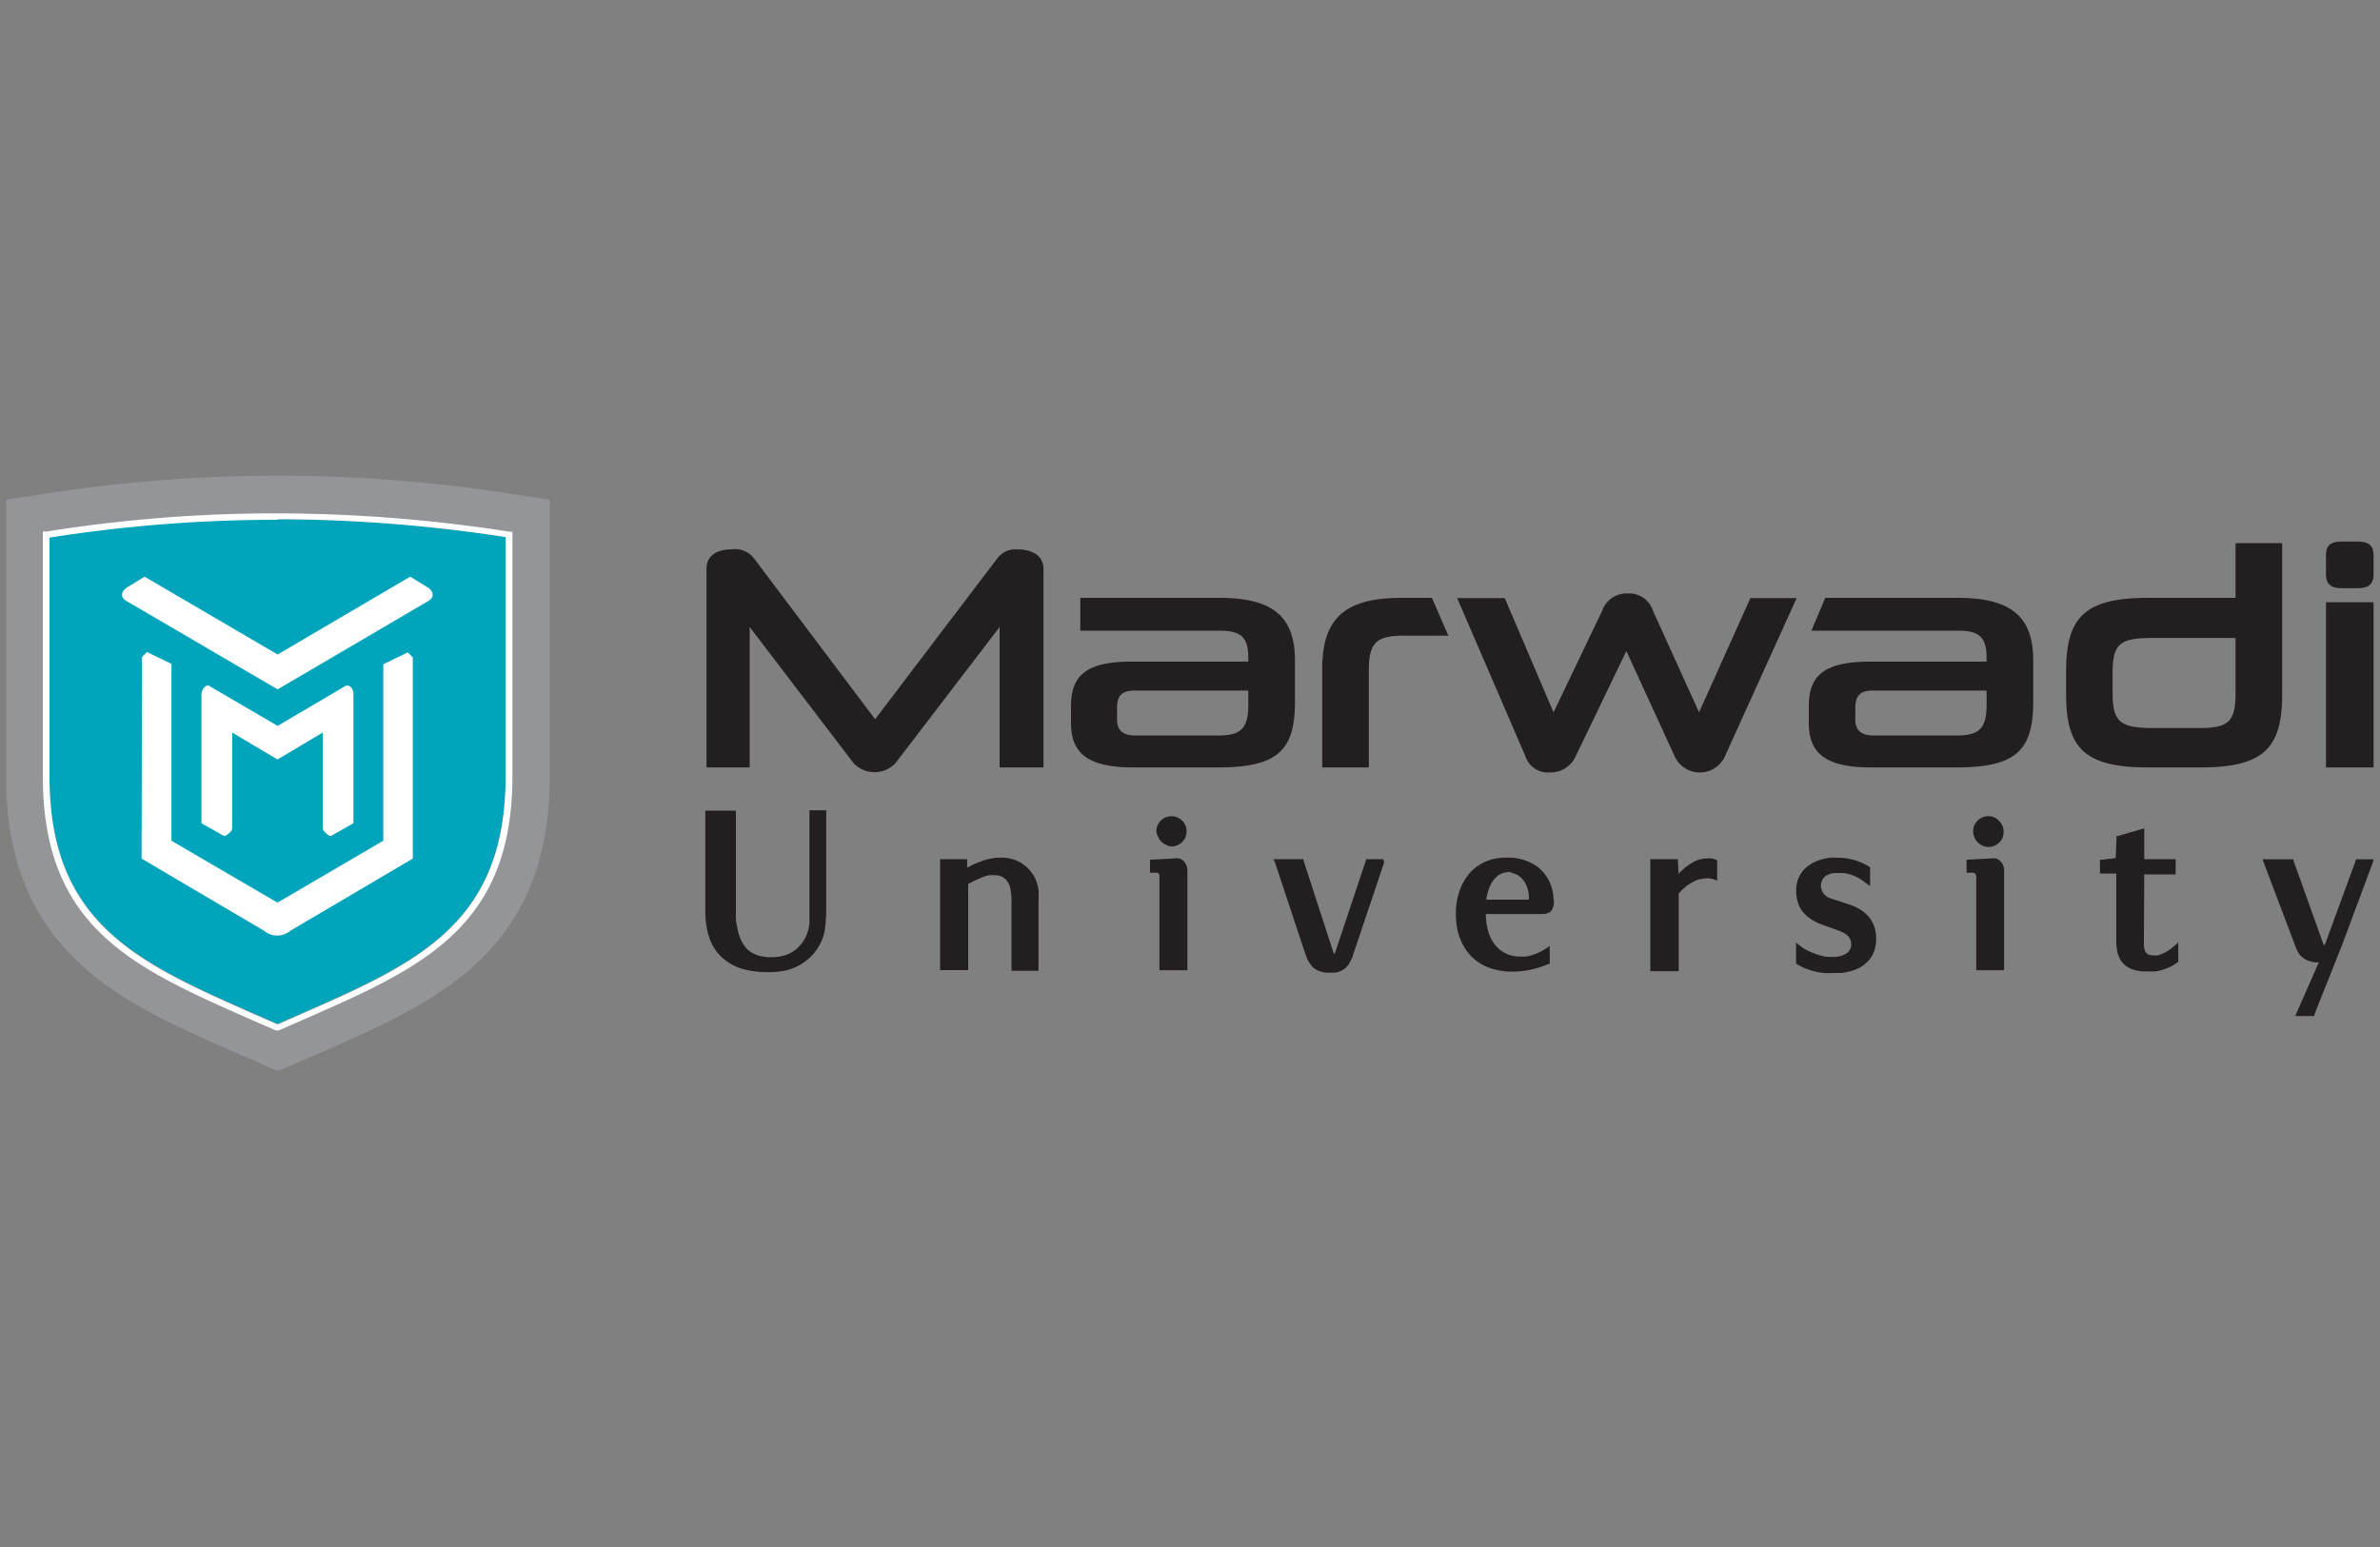 <svg id="Layer_1" data-name="Layer 1" xmlns="http://www.w3.org/2000/svg" width="200" height="130" viewBox="0 0 200 130"><rect x="0" y="0" width="200" height="130" fill="#808080" stroke="none"/><defs><style>.cls-1{fill:#231f20;}.cls-1,.cls-2,.cls-3{fill-rule:evenodd;}.cls-2{fill:#939598;}.cls-3{fill:#00a4bb;}.cls-4{fill:#fff;}</style></defs><path class="cls-1" d="M199.46,50.61h-4V64.49h4Zm-21.93,5.94c0-2.55.69-2.94,3.45-2.94h6.88v4.65c0,2.37-.58,2.92-3.05,2.92H181c-2.78,0-3.47-.45-3.47-2.94Zm7.38,7.94c5.32,0,6.87-1.63,6.87-6.15V45.64h-3.92v4.6H180.5c-5.33,0-6.88,1.64-6.88,6.19v1.91c0,4.52,1.55,6.15,6.88,6.15Zm-44.21-1a2.32,2.32,0,0,0,4.28,0l6-13.23h-3.89l-4.31,9.6-3.87-8.52a2.09,2.09,0,0,0-2.13-1.47,2.17,2.17,0,0,0-2.15,1.47l-4.08,8.52-4.1-9.6h-4l5.71,13.23a2,2,0,0,0,2.1,1.42,2.32,2.32,0,0,0,2.18-1.42l4.23-8.78Zm-25.67,1V56.26c0-2.26.68-2.84,2.86-2.84h3.82l-1.38-3.18h-2.54c-4.81,0-6.68,1.74-6.68,6v8.25ZM104.9,59.26c0,2.13-.79,2.55-2.63,2.55h-6.8c-1,0-1.6-.34-1.6-1.34v-1c0-1.13.55-1.44,1.47-1.44h9.56Zm-2.57,5.23c5,0,6.49-1.39,6.49-5.52V55.5c0-3.62-1.79-5.26-6.34-5.26H90.78V53h11.7c1.74,0,2.42.48,2.42,2.29v.31h-10C91,55.63,90,57,90,59.39v1.34c0,2.32,1.1,3.76,5.2,3.76Zm-14.64,0V47.8c0-1.13-1-1.63-2.16-1.63a1.93,1.93,0,0,0-1.79.84L73.54,60.44,63.42,47a2,2,0,0,0-1.89-.84c-1.24,0-2.16.5-2.16,1.63V64.49H63V52.69l8.73,11.44a2.42,2.42,0,0,0,3.52,0L84,52.69v11.8Zm111.73,7.93-2.66,7.13h0l-2.28,5.72,0,.11h-1.6l.1-.24,1.88-4.27h-.26a1.91,1.91,0,0,1-.44-.08,1.81,1.81,0,0,1-.35-.13,1.75,1.75,0,0,1-.29-.18l-.23-.21a2.2,2.2,0,0,1-.17-.25,3.22,3.22,0,0,1-.23-.5l-2.68-7.09-.08-.22h2.6l0,.11,2.54,7.09v0h.09l0,0,2.6-7.09,0-.11h1.48Zm-19.26,6.5c0,.13,0,.25,0,.35s0,.2,0,.28l.05.22.06.17h0l.12.18.16.1.21.06H181a1.66,1.66,0,0,0,.33,0l.31-.1L182,80l.26-.15a1.89,1.89,0,0,0,.27-.2l.24-.2.28-.26v1.67l-.06,0-.31.22a3.84,3.84,0,0,1-.35.18l-.35.15h0l-.4.13a3.12,3.12,0,0,1-.46.09,4.12,4.12,0,0,1-.51,0l-.59,0a4.34,4.34,0,0,1-.54-.09,2.46,2.46,0,0,1-.48-.16,1.91,1.91,0,0,1-.41-.26,2.2,2.2,0,0,1-.33-.35,2.12,2.12,0,0,1-.23-.45,2.21,2.21,0,0,1-.14-.55,4.43,4.43,0,0,1-.05-.66v-5.7h-1.37V72.25l.15,0,1.17-.14.07-1.74v-.12l.12,0,2-.58.21-.06V72.2h2.64v1.28h-2.64Zm-14.35-9.06a1.25,1.25,0,0,1,.78-1.17,1.23,1.23,0,0,1,1,0A1.22,1.22,0,0,1,168,69a1.2,1.2,0,0,1,.28.41,1.37,1.37,0,0,1,.09.49,1.33,1.33,0,0,1-.09.49,1.11,1.11,0,0,1-.28.41,1.22,1.22,0,0,1-.41.27,1.13,1.13,0,0,1-.49.1,1.12,1.12,0,0,1-.48-.1,1.22,1.22,0,0,1-.41-.27,1.25,1.25,0,0,1-.28-.41A1.33,1.33,0,0,1,165.81,69.86Zm1.45,2.28a1.45,1.45,0,0,1,.48,0,.91.91,0,0,1,.37.24,1,1,0,0,1,.23.37,1.23,1.23,0,0,1,.07.44v8.34h-2.34V73.66a.37.37,0,0,0-.1-.25l-.1-.07h0l-.13,0h-.48V72.24h.16ZM151.2,79.43a3.3,3.3,0,0,0,.5.34l.32.17.36.15.37.14.41.11a2.93,2.93,0,0,0,.41.07,2.69,2.69,0,0,0,.4,0,2,2,0,0,0,1.22-.31.88.88,0,0,0,.28-.33.84.84,0,0,0,.09-.4,1.38,1.38,0,0,0-.05-.37,1,1,0,0,0-.17-.29,1.18,1.18,0,0,0-.31-.26,3.16,3.16,0,0,0-.55-.26l-1.37-.49a4.19,4.19,0,0,1-.85-.41,3.54,3.54,0,0,1-.69-.58,2.14,2.14,0,0,1-.47-.83,3.15,3.15,0,0,1-.16-1.06,2.56,2.56,0,0,1,.31-1.26,2.42,2.42,0,0,1,.81-.87,2.9,2.9,0,0,1,.52-.29,3.49,3.49,0,0,1,.57-.2,6,6,0,0,1,.61-.12,4.21,4.21,0,0,1,.62,0,4.91,4.91,0,0,1,2.69.75l.08.06v1.57l-.27-.2-.44-.32-.24-.15-.27-.14-.31-.12-.34-.1a2.16,2.16,0,0,0-.38-.06,3.24,3.24,0,0,0-.45,0,1.56,1.56,0,0,0-1.12.31h0a1.2,1.2,0,0,0-.23.34,1,1,0,0,0-.08.39,1.18,1.18,0,0,0,.2.65,1.36,1.36,0,0,0,.75.48l1.41.46a4.39,4.39,0,0,1,1,.46,3,3,0,0,1,.71.65,2.62,2.62,0,0,1,.43.81,3.32,3.32,0,0,1,.14,1,3.15,3.15,0,0,1-.08.71,2.09,2.09,0,0,1-.23.62,2.63,2.63,0,0,1-.8.89,2.35,2.35,0,0,1-.54.3,3.75,3.75,0,0,1-.62.2,4.54,4.54,0,0,1-.66.12c-.23,0-.45,0-.68,0a5.56,5.56,0,0,1-.82,0,5.27,5.27,0,0,1-.81-.15,6.77,6.77,0,0,1-.76-.25,5.13,5.13,0,0,1-.66-.34l-.07-.05V79.21Zm-10.14-6,.07-.08a4.83,4.83,0,0,1,.4-.38h0a5.23,5.23,0,0,1,.83-.56,2.54,2.54,0,0,1,.52-.2,2.51,2.51,0,0,1,.55-.07,1.72,1.72,0,0,1,.39,0,2.24,2.24,0,0,1,.37.1l.11.05V74l-.23-.08a1.61,1.61,0,0,0-.36-.1,1.24,1.24,0,0,0-.33,0,2,2,0,0,0-.5.06,1.52,1.52,0,0,0-.44.15,3.14,3.14,0,0,0-.41.22,2.24,2.24,0,0,0-.34.23l-.35.31-.27.29v6.53h-2.39V72.2H141v.16Zm-10.49,2.13a2,2,0,0,1,0,.43,1.41,1.41,0,0,1-.11.38.63.63,0,0,1-.31.33,1.28,1.28,0,0,1-.51.11h-4.78a5.31,5.31,0,0,0,.21,1.47,3,3,0,0,0,.61,1.17,2.6,2.6,0,0,0,2,.93,3.39,3.39,0,0,0,.55,0,4,4,0,0,0,.57-.14,4.79,4.79,0,0,0,.59-.23c.19-.1.38-.21.58-.34l.26-.18V81l-.1,0a7.91,7.91,0,0,1-1.52.49,7.26,7.26,0,0,1-1.54.16,5.84,5.84,0,0,1-1.77-.27,4.17,4.17,0,0,1-.81-.36,3.92,3.92,0,0,1-.71-.52,3.58,3.58,0,0,1-.59-.69,4.61,4.61,0,0,1-.46-.85,4.75,4.75,0,0,1-.29-1,7.59,7.59,0,0,1-.1-1.21,5.65,5.65,0,0,1,.28-1.79,4.37,4.37,0,0,1,.34-.8A4,4,0,0,1,124,72.9h0a4.17,4.17,0,0,1,.74-.45,4,4,0,0,1,.87-.29,5.28,5.28,0,0,1,1-.09,4.22,4.22,0,0,1,2.58.76,3,3,0,0,1,.54.52,3.33,3.33,0,0,1,.43.65,3.89,3.89,0,0,1,.28.74,3.33,3.33,0,0,1,.1.78Zm-3.85-2.26a1.29,1.29,0,0,0-.64.16,1.71,1.71,0,0,0-.55.47,2.62,2.62,0,0,0-.42.78,6.09,6.09,0,0,0-.22.89h3.58v0a2.68,2.68,0,0,0,0-.39,3.2,3.2,0,0,0-.07-.41,2,2,0,0,0-.13-.39,2.21,2.21,0,0,0-.18-.34,2.17,2.17,0,0,0-.24-.29,2.37,2.37,0,0,0-.3-.23,1.14,1.14,0,0,0-.36-.15A1.63,1.63,0,0,0,126.72,73.26Zm-10.4-.84-2.63,7.82h0c0,.09-.06.19-.1.28l-.13.26-.15.26-.2.23-.25.19a2.09,2.09,0,0,1-.3.14,1.62,1.62,0,0,1-.35.09,2.6,2.6,0,0,1-.4,0,3.64,3.64,0,0,1-.48,0,2.14,2.14,0,0,1-.73-.25,1.79,1.79,0,0,1-.28-.2L110.1,81l-.17-.26-.13-.27c0-.09-.07-.18-.1-.28h0l-2.58-7.78L107,72.2h2.54l0,.11,2.54,7.82,0,0h.09l0,0,2.61-7.82,0-.11h1.46ZM97.17,69.86a1.38,1.38,0,0,1,.1-.49,1.22,1.22,0,0,1,.68-.68,1.34,1.34,0,0,1,.49-.1,1.3,1.3,0,0,1,.49.1,1.22,1.22,0,0,1,.41.27,1.2,1.2,0,0,1,.37.9,1.33,1.33,0,0,1-.09.49,1.25,1.25,0,0,1-.28.41,1.22,1.22,0,0,1-.41.27,1.13,1.13,0,0,1-.49.1A1.16,1.16,0,0,1,98,71a1.33,1.33,0,0,1-.41-.27,1.22,1.22,0,0,1-.27-.41A1.34,1.34,0,0,1,97.17,69.86Zm1.46,2.28a1.42,1.42,0,0,1,.47,0,.88.88,0,0,1,.38.24h0a1.2,1.2,0,0,1,.23.37,1.23,1.23,0,0,1,.07.44v8.34H97.43V73.66l0-.14-.07-.11-.1-.07-.14,0h-.48V72.24h.16ZM85,75.65a4.88,4.88,0,0,0-.1-1A1.56,1.56,0,0,0,84.6,74a1.09,1.09,0,0,0-.43-.34,1.25,1.25,0,0,0-.56-.11,3,3,0,0,0-.5,0,4.43,4.43,0,0,0-.56.17l-.62.27-.57.29v7.24H79V72.2h2.27v.15l0,.56.47-.24c.24-.11.49-.21.76-.31a4.88,4.88,0,0,1,.81-.22,4.43,4.43,0,0,1,.81-.07,3.29,3.29,0,0,1,1.18.2,3.11,3.11,0,0,1,.55.27,3.3,3.3,0,0,1,.52.42h0a3.16,3.16,0,0,1,.44.54,2.65,2.65,0,0,1,.3.61,4.24,4.24,0,0,1,.16.68,6.56,6.56,0,0,1,0,.79v6H85ZM59.51,68.12h2.33v8c0,.34,0,.67,0,1s.07.6.12.87a5,5,0,0,0,.2.74,3.14,3.14,0,0,0,.3.61,2.5,2.5,0,0,0,.39.47,2.27,2.27,0,0,0,.51.34,2.09,2.09,0,0,0,.64.21,4,4,0,0,0,.81.08,4.4,4.4,0,0,0,.92-.1,2.86,2.86,0,0,0,.76-.29,2.61,2.61,0,0,0,.61-.47,2.87,2.87,0,0,0,.48-.61h0a3.06,3.06,0,0,0,.3-.67,3.4,3.4,0,0,0,.14-.72c0-.26,0-.51,0-.75s0-.49,0-.74v-8h1.41v8.43a12.77,12.77,0,0,1-.12,1.63,3.84,3.84,0,0,1-.23.82,4.64,4.64,0,0,1-.42.79,4.07,4.07,0,0,1-.67.77,4.71,4.71,0,0,1-.89.62,4.19,4.19,0,0,1-1.13.41,6.64,6.64,0,0,1-1.39.13,8,8,0,0,1-2.3-.3,4.52,4.52,0,0,1-1.68-1,4,4,0,0,1-1-1.61,7.1,7.1,0,0,1-.33-2.27V68.12Zm107.43-8.86c0,2.13-.79,2.55-2.62,2.55h-6.81c-1,0-1.6-.34-1.6-1.34v-1c0-1.13.55-1.44,1.47-1.44h9.56Zm-2.57,5.23c5,0,6.49-1.39,6.49-5.52V55.5c0-3.62-1.79-5.26-6.33-5.26H153.38L152.22,53h12.31c1.73,0,2.41.48,2.41,2.29v.31H157C153,55.63,152,57,152,59.39v1.34c0,2.32,1.1,3.76,5.2,3.76Zm33.72-15.06c1,0,1.37-.37,1.37-1.21V46.69c0-.83-.37-1.18-1.37-1.18H196.8c-1,0-1.34.35-1.34,1.18v1.53c0,.84.37,1.21,1.34,1.21Z"/><path class="cls-2" d="M3.34,41.56a127.16,127.16,0,0,1,40,0l2.86.44V65.23c0,5.36-1.23,10.33-4.86,14.41-4.22,4.73-10.91,7.25-16.59,9.77L23.32,90,22,89.41c-5.68-2.52-12.37-5-16.59-9.77C1.74,75.56.51,70.59.51,65.23V42Z"/><path class="cls-3" d="M23.33,43.63a122.59,122.59,0,0,0-19.17,1.5v20.1c0,12.38,7.47,15.66,17.32,20l1.85.81,1.84-.81c9.85-4.32,17.31-7.6,17.32-20V45.13a126.3,126.3,0,0,0-19.16-1.5"/><path class="cls-4" d="M11.93,55.22l.42-.43,2.06,1V70.65l8.91,5.2,8.89-5.2,0-14.83,2.06-1,.42.43v16.9l-10.3,6.07a1.71,1.71,0,0,1-2.19,0l-10.3-6.07ZM23.33,55,12.15,48.46l-1.42.87c-.67.42-.55.92-.11,1.17l12.71,7.43L36,50.5c.43-.25.56-.75-.11-1.17l-1.42-.87Zm-5.68,2.68L23.33,61,29,57.66c.34-.2.7.22.7.61V69.18l-1.76,1c-.13.08-.24.1-.34,0s-.49-.32-.48-.62v-8l-3.8,2.26-3.81-2.26v8c0,.3-.26.46-.48.62a.26.26,0,0,1-.33,0l-1.77-1V58.27C17,57.88,17.31,57.46,17.65,57.66Zm5.68-14a122.49,122.49,0,0,0-19.17,1.5v20.1c0,12.38,7.47,15.66,17.32,20l1.85.81,1.84-.81c9.85-4.32,17.31-7.6,17.32-20V45.13A127.6,127.6,0,0,0,23.33,43.63Zm-19.5,1a122,122,0,0,1,19.5-1.54,128.09,128.09,0,0,1,19.49,1.54l.24,0V65.23c0,12.75-7.61,16.09-17.65,20.49l-2,.87-.11,0-.12,0-2-.87C11.21,81.32,3.6,78,3.6,65.23V44.65Z"/></svg>